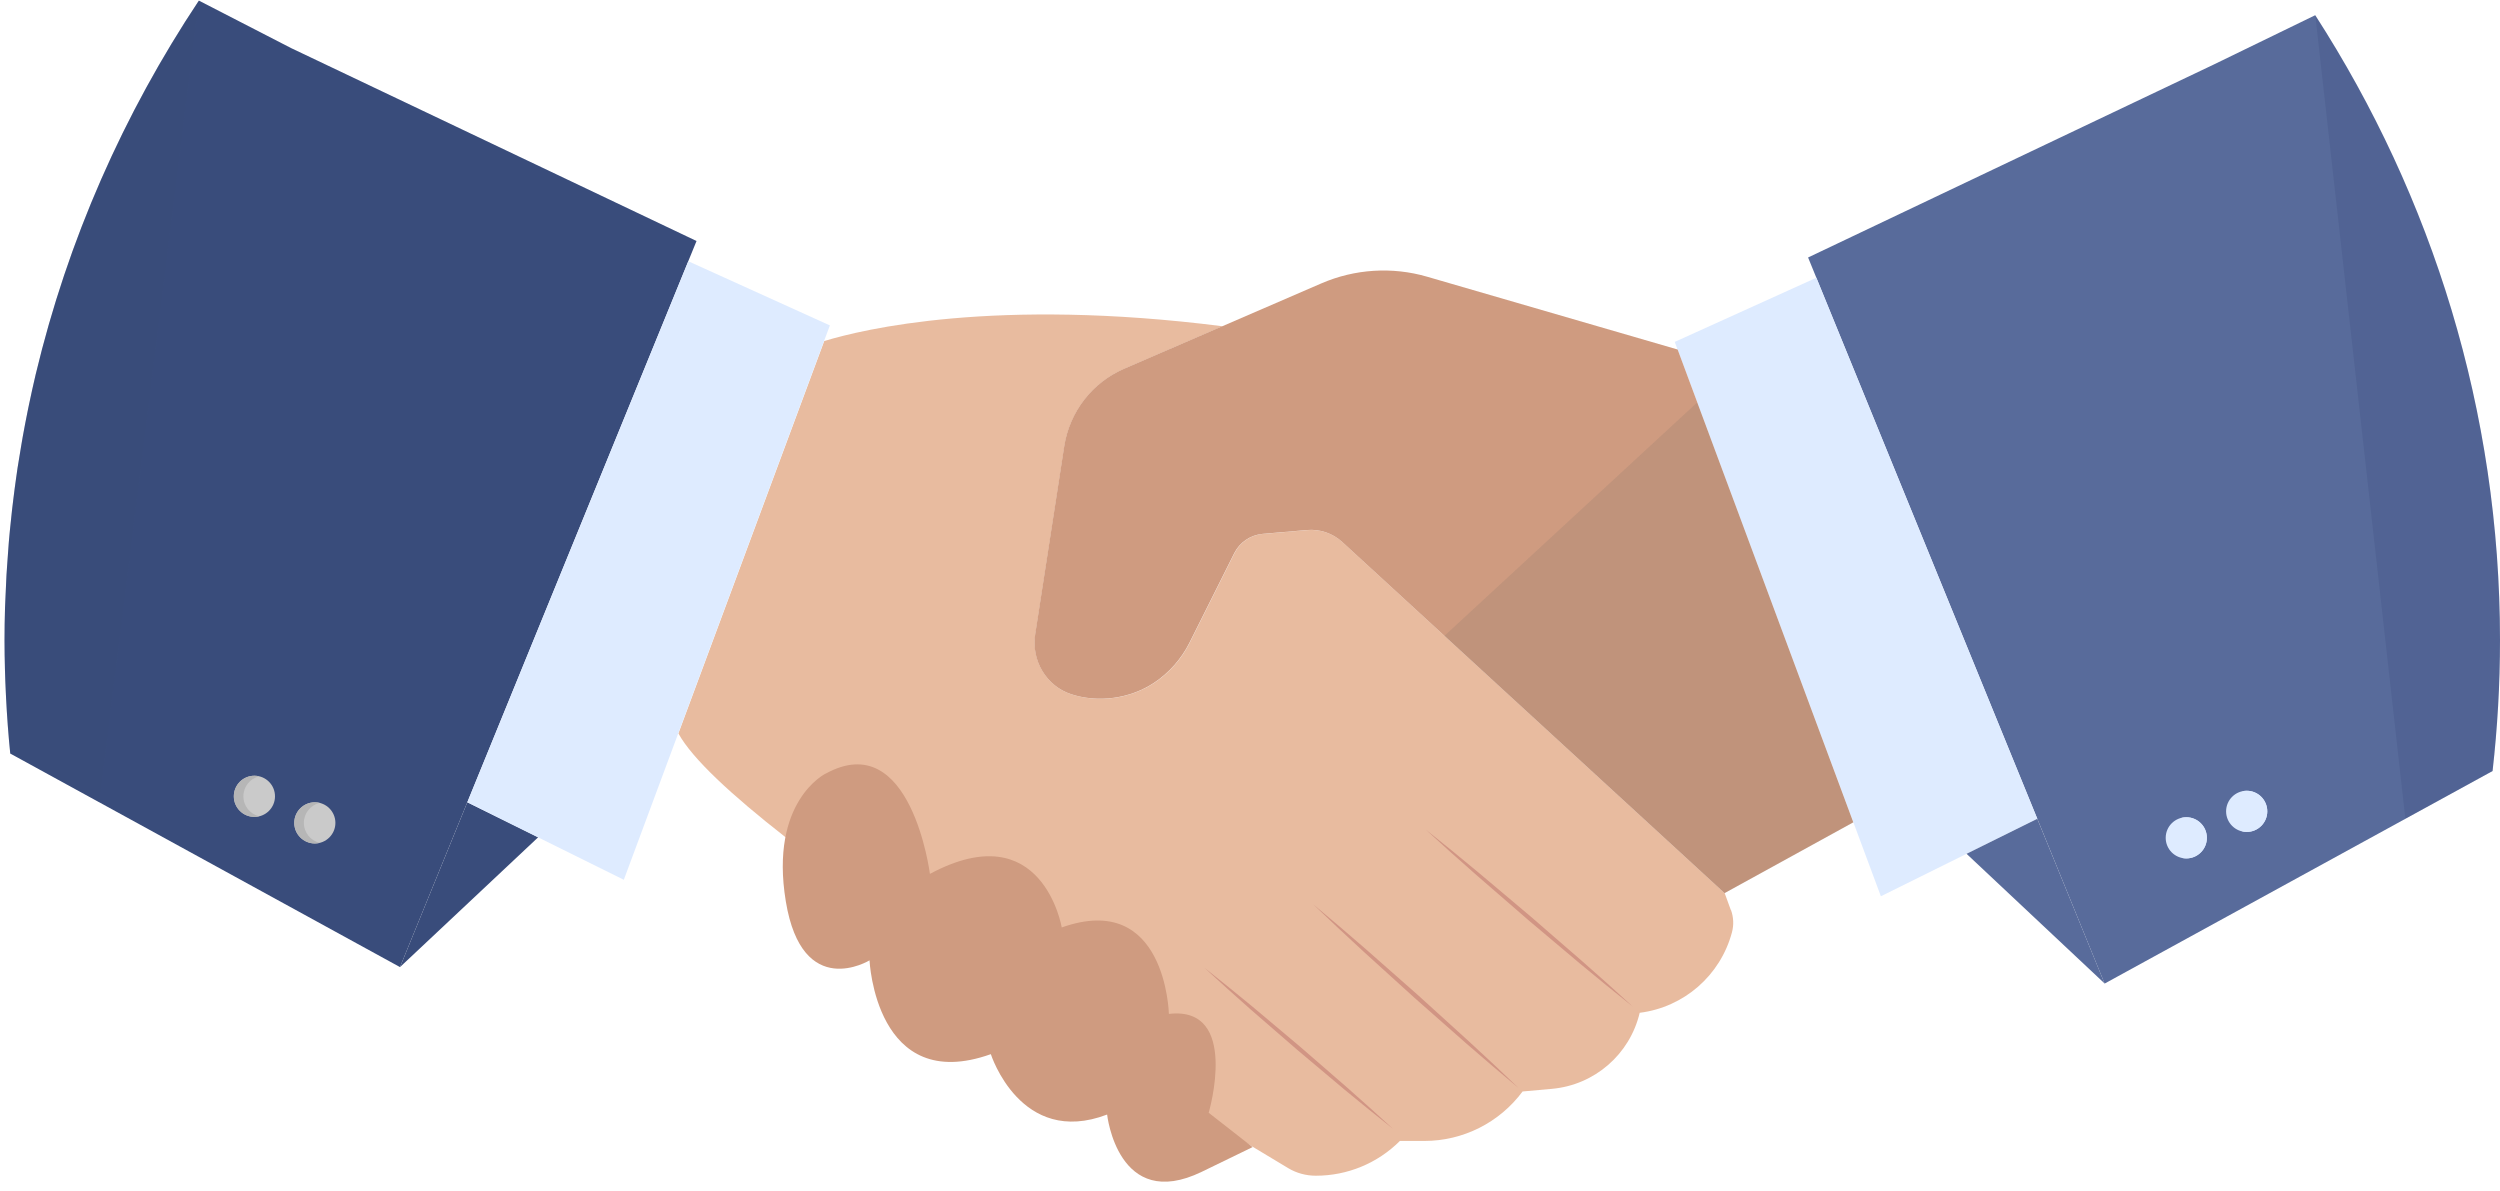 <svg width="254" height="121" viewBox="0 0 254 121" fill="none" xmlns="http://www.w3.org/2000/svg">
<g clip-path="url(#clip0_3174_35171)">
<path d="M175.855 92.467C175.698 92.016 175.481 91.434 175.23 90.748L136.387 55.074C135.415 54.18 134.121 53.746 132.811 53.859L128.297 54.249C127.065 54.353 125.971 55.1 125.415 56.211L120.867 65.308C120.043 66.948 118.81 68.354 117.282 69.37C114.791 71.028 111.58 71.418 108.88 70.55C106.32 69.726 104.783 67.113 105.191 64.457L108.142 45.344C108.681 41.846 110.981 38.877 114.227 37.471L124.218 33.148C101.094 30.206 87.64 33.461 83.743 34.65L68.927 74.517C74.508 84.759 122.317 113.577 130.875 118.68C131.726 119.193 132.698 119.453 133.696 119.453C136.899 119.453 139.963 118.186 142.229 115.92H144.72C148.652 115.92 152.349 114.054 154.693 110.895L157.687 110.625C162.01 110.235 165.595 107.119 166.593 102.9C171.089 102.336 174.796 99.107 175.967 94.724C176.167 93.977 176.132 93.196 175.872 92.467H175.855Z" fill="#E8BB9F"/>
<path d="M165.907 102.284C164.102 100.843 162.305 99.385 160.534 97.909L155.24 93.448L150.006 88.908C148.27 87.389 146.551 85.844 144.85 84.282C146.655 85.723 148.452 87.172 150.223 88.657L155.517 93.118L160.751 97.658C162.487 99.177 164.206 100.722 165.907 102.284Z" fill="#D19584"/>
<path d="M154.311 110.565C152.514 109.063 150.735 107.553 148.973 106.016L143.713 101.381L138.522 96.668C136.804 95.088 135.094 93.491 133.41 91.868C135.206 93.37 136.986 94.88 138.748 96.416L144.008 101.052L149.198 105.765C150.917 107.344 152.627 108.942 154.311 110.565Z" fill="#D19584"/>
<path d="M141.517 114.679C139.868 113.377 138.236 112.058 136.621 110.721L131.804 106.668L127.047 102.545C125.468 101.156 123.914 99.75 122.369 98.326C124.018 99.628 125.65 100.948 127.264 102.284L132.082 106.338L136.83 110.461C138.409 111.85 139.963 113.256 141.508 114.67L141.517 114.679Z" fill="#D19584"/>
<path d="M54.674 85.072L40.639 98.257L47.478 81.513L54.674 85.072Z" fill="#394C7B"/>
<path d="M40.639 98.257L70.767 24.486L29.58 4.887L20.206 0.061C12.568 11.553 6.891 24.356 3.627 38.035C3.384 39.077 3.15 40.118 2.933 41.169C2.898 41.351 2.864 41.533 2.82 41.715C2.647 42.584 2.473 43.46 2.317 44.337C2.265 44.606 2.221 44.875 2.178 45.144C2.039 45.934 1.909 46.724 1.787 47.522C1.735 47.844 1.692 48.173 1.648 48.495C1.544 49.241 1.44 49.987 1.353 50.734C1.31 51.09 1.266 51.454 1.223 51.81C1.145 52.531 1.067 53.251 0.997 53.972C0.963 54.353 0.928 54.735 0.893 55.117C0.832 55.838 0.78 56.558 0.737 57.279C0.711 57.66 0.685 58.042 0.659 58.424C0.615 59.188 0.589 59.952 0.555 60.716C0.546 61.054 0.52 61.393 0.511 61.74C0.477 62.843 0.459 63.945 0.459 65.056C0.459 66.045 0.477 67.035 0.503 68.016C0.52 68.788 0.555 69.561 0.589 70.325C0.589 70.507 0.598 70.698 0.615 70.88C0.711 72.781 0.85 74.673 1.041 76.557L40.639 98.257Z" fill="#394C7B"/>
<path d="M69.933 26.543L47.478 81.513L63.38 89.386L68.909 74.508L83.726 34.641L84.316 33.062L69.933 26.543Z" fill="#DEEBFF"/>
<path opacity="0.21" d="M3.046 77.65L10.094 81.513L14.356 47.227L20.206 0.061C12.958 10.954 7.49 23.019 4.166 35.9L3.627 38.035C3.384 39.077 3.15 40.118 2.933 41.169C2.898 41.351 2.864 41.533 2.82 41.715C2.647 42.584 2.473 43.46 2.317 44.337C2.265 44.606 2.221 44.875 2.178 45.144C2.039 45.934 1.909 46.724 1.787 47.522C1.735 47.843 1.692 48.173 1.648 48.495C1.544 49.241 1.44 49.987 1.353 50.734C1.31 51.09 1.266 51.454 1.223 51.81C1.145 52.531 1.067 53.251 0.997 53.972C0.963 54.353 0.928 54.735 0.893 55.117C0.832 55.838 0.78 56.558 0.737 57.279C0.711 57.66 0.685 58.042 0.659 58.424C0.615 59.188 0.589 59.952 0.555 60.716C0.546 61.054 0.52 61.393 0.511 61.74C0.477 62.843 0.459 63.945 0.459 65.056C0.459 66.045 0.477 67.035 0.503 68.016C0.52 68.788 0.555 69.552 0.589 70.325C0.589 70.507 0.598 70.698 0.615 70.88C0.711 72.781 0.85 74.673 1.041 76.557L3.046 77.65Z" fill="#394C7B"/>
<path d="M29.893 83.605C29.893 84.759 30.83 85.697 31.985 85.697C33.139 85.697 34.077 84.759 34.077 83.605C34.077 82.45 33.139 81.513 31.985 81.513C30.83 81.513 29.893 82.45 29.893 83.605Z" fill="#CACACA"/>
<path d="M25.848 82.997C27.003 82.997 27.94 82.061 27.94 80.905C27.94 79.75 27.003 78.814 25.848 78.814C24.693 78.814 23.756 79.75 23.756 80.905C23.756 82.061 24.693 82.997 25.848 82.997Z" fill="#CACACA"/>
<path d="M31.994 81.513C32.158 81.513 32.323 81.539 32.48 81.574C31.559 81.791 30.874 82.615 30.874 83.605C30.874 84.594 31.559 85.41 32.48 85.636C32.323 85.671 32.158 85.697 31.994 85.697C30.839 85.697 29.902 84.759 29.902 83.605C29.902 82.45 30.839 81.513 31.994 81.513Z" fill="#B6B6B6"/>
<path d="M25.848 78.814C26.013 78.814 26.178 78.84 26.334 78.874C25.414 79.091 24.728 79.916 24.728 80.905C24.728 81.895 25.414 82.711 26.334 82.936C26.178 82.971 26.013 82.997 25.848 82.997C24.694 82.997 23.756 82.06 23.756 80.905C23.756 79.751 24.694 78.814 25.848 78.814Z" fill="#B6B6B6"/>
<path d="M183.701 26.161L213.829 99.932L253.245 78.336C253.74 73.97 254 69.543 254 65.056C254 41.768 247.125 20.016 235.225 1.545L224.887 6.571L183.701 26.161Z" fill="#586B9B"/>
<path d="M184.543 28.218L170.152 34.737L191.097 91.061L206.989 83.188L184.543 28.218Z" fill="#DEEBFF"/>
<path d="M199.802 86.747L213.829 99.923L206.989 83.188L199.802 86.747Z" fill="#586B9B"/>
<path opacity="0.14" d="M253.245 78.328C253.739 73.962 254 69.535 254 65.047C254 41.768 247.134 20.016 235.234 1.554L244.383 83.188L253.245 78.336V78.328Z" fill="#273866"/>
<path d="M222.127 87.216C223.283 87.216 224.219 86.279 224.219 85.124C224.219 83.969 223.283 83.032 222.127 83.032C220.972 83.032 220.035 83.969 220.035 85.124C220.035 86.279 220.972 87.216 222.127 87.216Z" fill="#DEEBFF"/>
<path d="M230.356 82.433C230.356 83.588 229.418 84.525 228.264 84.525C227.11 84.525 226.172 83.588 226.172 82.433C226.172 81.279 227.11 80.341 228.264 80.341C229.418 80.341 230.356 81.279 230.356 82.433Z" fill="#DEEBFF"/>
<path d="M222.127 83.032C221.962 83.032 221.797 83.058 221.641 83.093C222.561 83.31 223.247 84.134 223.247 85.124C223.247 86.113 222.561 86.929 221.641 87.155C221.797 87.19 221.962 87.216 222.127 87.216C223.282 87.216 224.219 86.278 224.219 85.124C224.219 83.969 223.282 83.032 222.127 83.032Z" fill="#DEEBFF"/>
<path d="M228.264 80.341C228.099 80.341 227.934 80.367 227.778 80.402C228.698 80.619 229.384 81.444 229.384 82.433C229.384 83.423 228.698 84.239 227.778 84.464C227.934 84.499 228.099 84.525 228.264 84.525C229.418 84.525 230.356 83.588 230.356 82.433C230.356 81.279 229.418 80.341 228.264 80.341Z" fill="#DEEBFF"/>
<path d="M172.443 40.882L170.447 35.51L144.997 28.114C141.447 27.081 137.646 27.324 134.252 28.791L124.2 33.14L114.21 37.462C110.963 38.869 108.672 41.837 108.125 45.335L105.174 64.448C104.766 67.105 106.302 69.717 108.863 70.542C111.554 71.41 114.774 71.019 117.265 69.361C118.793 68.346 120.025 66.94 120.85 65.299L125.398 56.203C125.954 55.092 127.047 54.354 128.28 54.241L132.793 53.85C134.104 53.737 135.406 54.18 136.37 55.065L175.212 90.74L188.293 83.544L172.435 40.874L172.443 40.882Z" fill="#CF9B80"/>
<path opacity="0.14" d="M146.751 64.605L175.221 90.749L188.302 83.561L172.443 40.882L146.751 64.605Z" fill="#606060"/>
<path d="M94.02 89.473C93.404 90.61 92.718 91.695 92.041 92.788C91.338 93.865 90.644 94.95 89.88 95.983C90.496 94.846 91.182 93.76 91.859 92.667C92.562 91.591 93.256 90.506 94.02 89.473Z" fill="#B38671"/>
<path d="M106.997 95.983C106.242 97.571 105.408 99.116 104.584 100.661C103.733 102.197 102.891 103.734 101.98 105.235C102.735 103.647 103.568 102.102 104.393 100.557C105.243 99.021 106.085 97.484 106.997 95.983Z" fill="#B38671"/>
<path d="M118.15 104.124C117.551 105.435 116.874 106.711 116.197 107.987C115.503 109.254 114.817 110.521 114.053 111.745C114.652 110.435 115.329 109.159 116.006 107.883C116.701 106.615 117.387 105.348 118.15 104.124Z" fill="#B38671"/>
<path d="M83.882 78.597C83.882 78.597 78.162 81.383 79.837 91.573C81.513 101.755 88.344 97.571 88.344 97.571C88.344 97.571 88.951 111.285 100.669 107.102C100.669 107.102 103.69 116.589 112.483 113.238C112.483 113.238 113.568 123.194 122.1 119.054L127.264 116.545L122.803 113.056C122.803 113.056 126.015 102.171 118.758 103.013C118.758 103.013 118.48 90.462 107.873 94.229C107.873 94.229 105.921 82.65 94.48 88.787C94.48 88.787 92.571 73.814 83.882 78.605V78.597Z" fill="#CF9B80"/>
</g>
<defs>
<clipPath id="clip0_3174_35171">
<rect width="253.532" height="120" fill="white" transform="translate(0.468 0.061)"/>
</clipPath>
</defs>
</svg>
